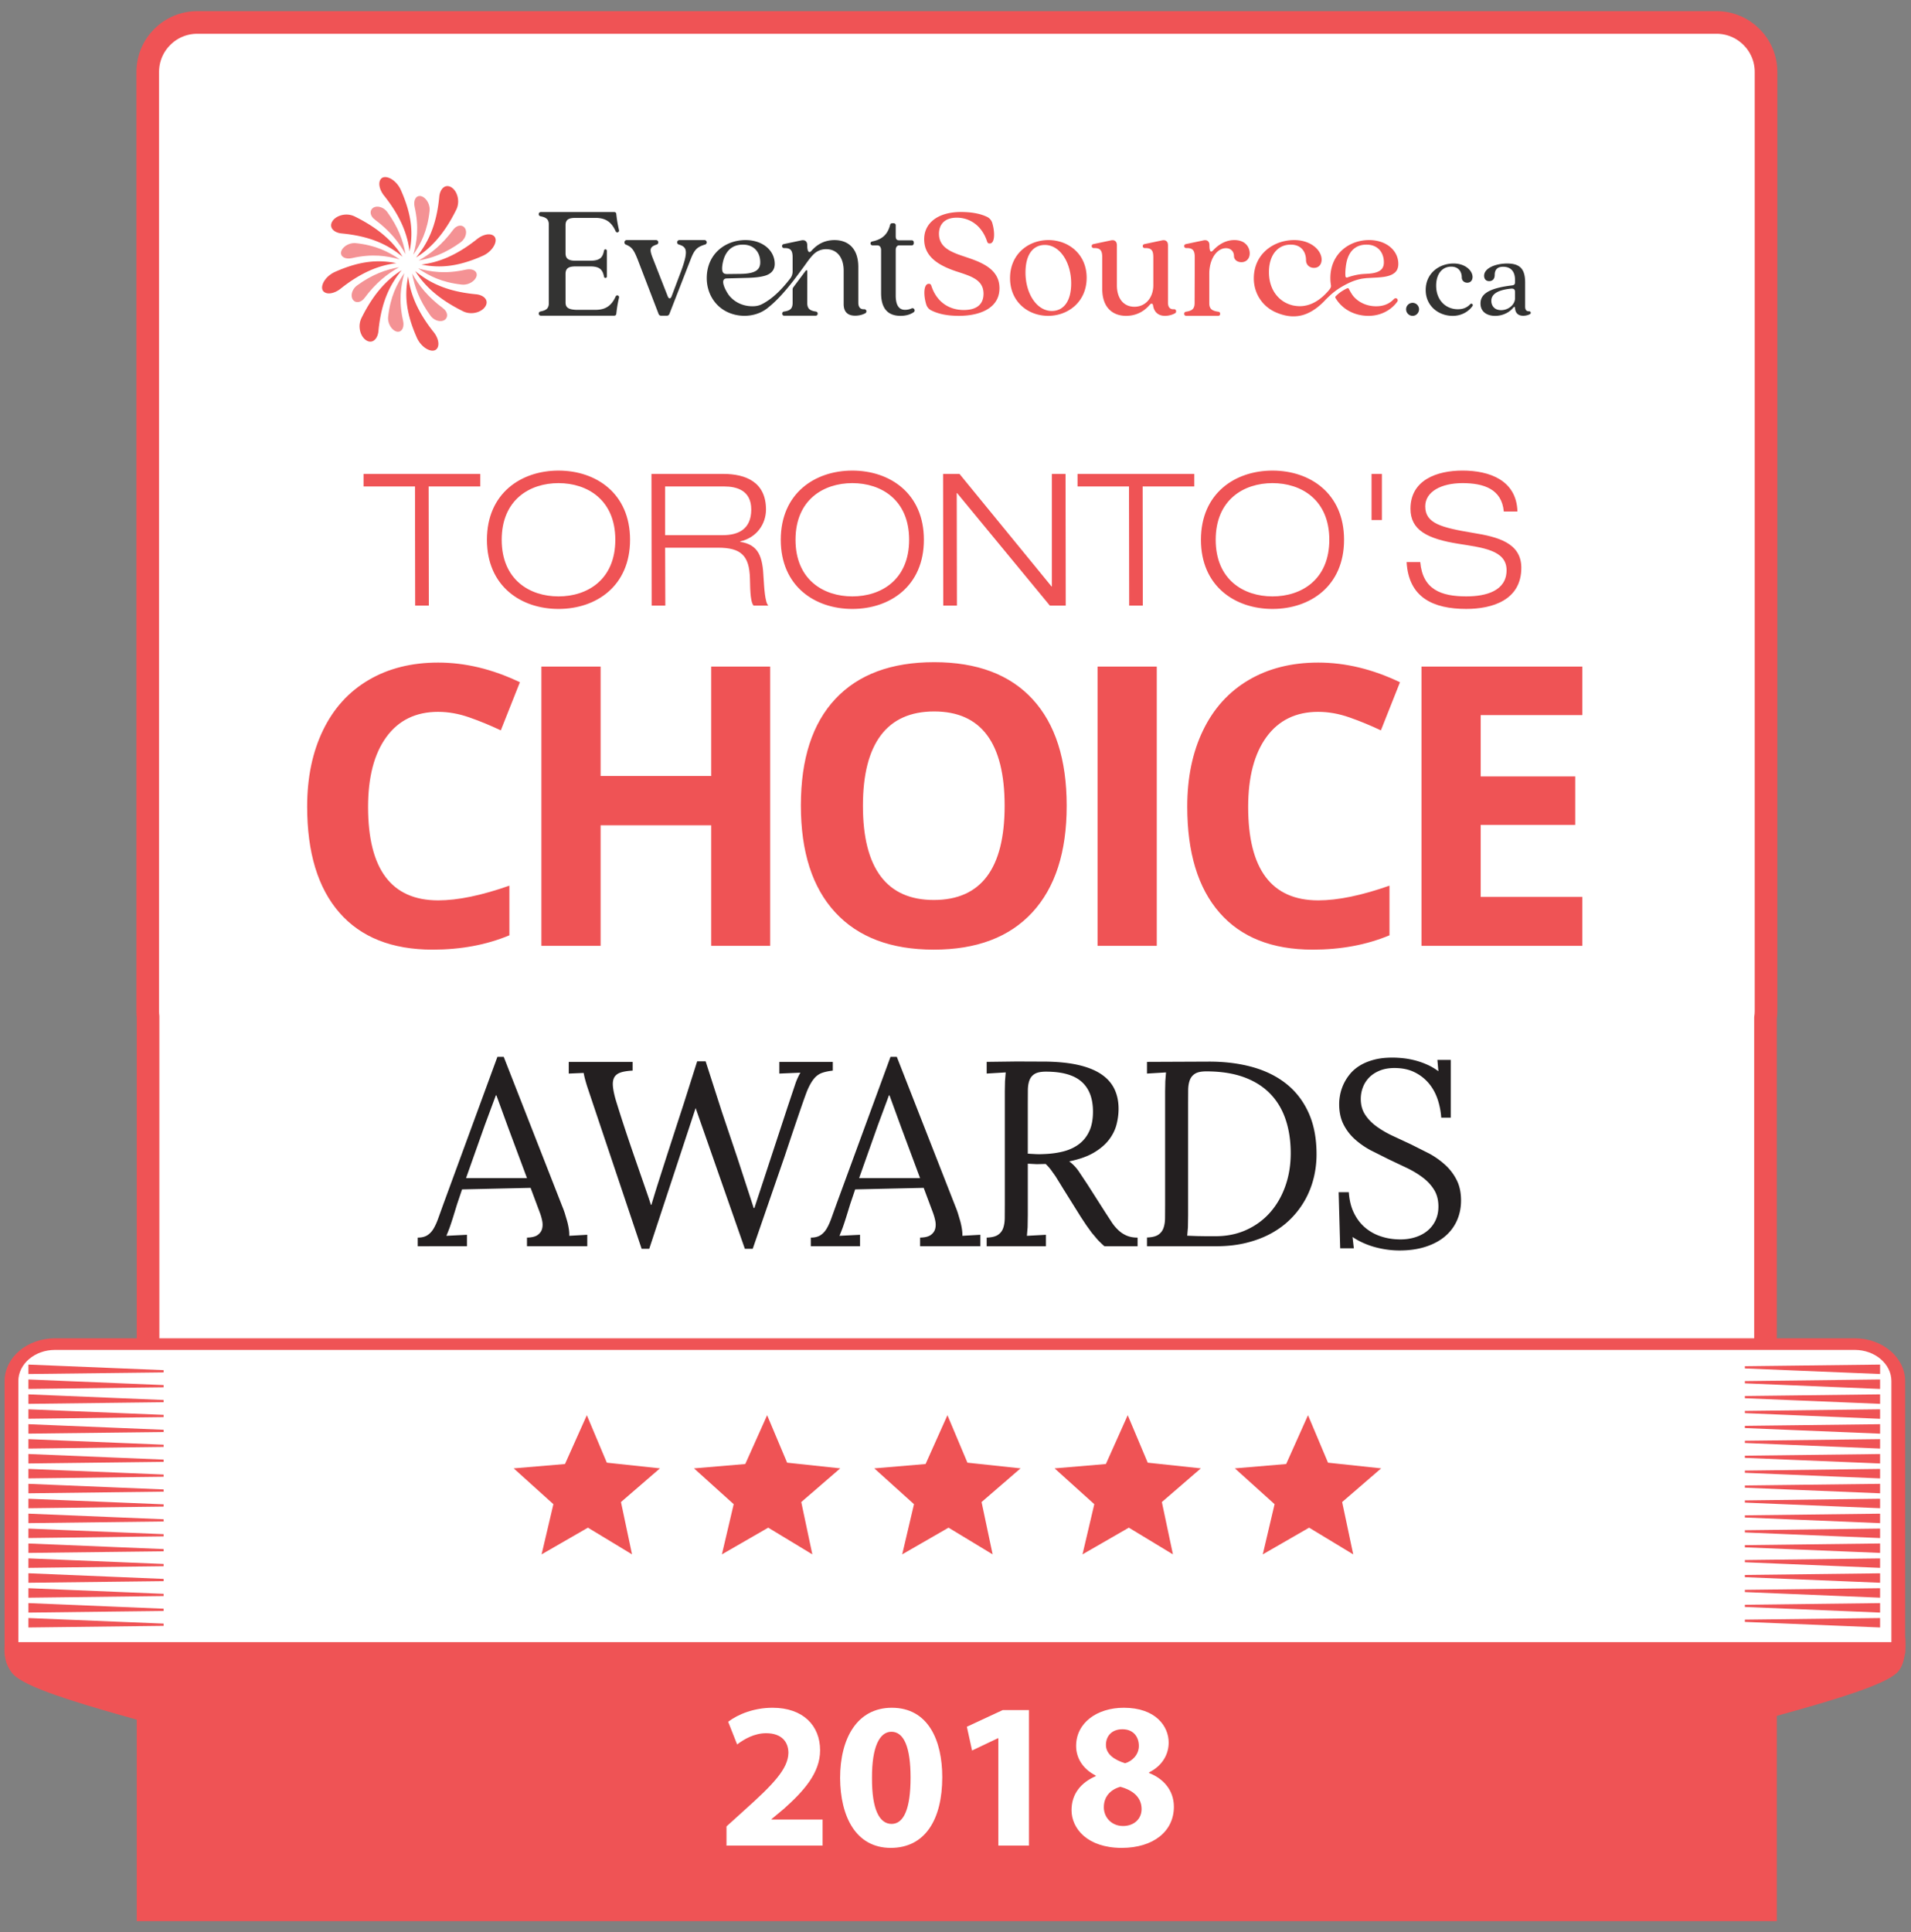<?xml version="1.0" encoding="UTF-8" standalone="yes"?>
<svg xmlns="http://www.w3.org/2000/svg" width="415.447" height="420" xmlns:v="https://vecta.io/nano">
  <rect width="100%" height="100%" fill="#808080" stroke="none"/>
  <g fill-rule="evenodd">
    <g stroke="#ef5355">
      <path fill="#ef5355" stroke-width="1.277" stroke-miterlimit="2.613" d="M59.125 357.564c-.081 6.569.469 12.659.469 19.219 0 1.427-1.196 3.796-.622 4.776 1.293 2.155-10.975 8.741-15.396 7.061 2.291.934 20.139-5.624 7.16-9.383-15.208-5.049-44.176-11.395-47.683-16.077-1.298-1.747-1.582-3.354-1.395-5.926l57.467.33z"/>
      <path fill="#fff" stroke-width="4.919" stroke-miterlimit="10" d="M383.933 15.652c0-5.949-4.821-10.771-10.772-10.771H42.888c-5.95 0-10.772 4.822-10.772 10.771v204.144c0 .404.026.801.069 1.192v194.131h351.631v-193.83c.068-.49.116-.984.116-1.493V15.652z"/>
    </g>
    <g fill="#ef5355">
      <path d="M357.143 356.904l.293 19.691c0 1.408-.669 2.79-.485 4.831-1.3 2.157 10.132 8.874 14.638 7.193-2.525 1.397-17.93-4.95-7.271-9.383 15.462-5.049 44.914-11.396 48.479-16.077 1.319-1.747 1.604-4.596 1.396-7.171l-57.05.916z"/>
      <path d="M30.128 350.791h353.805v64.328H30.128z"/>
    </g>
  </g>
  <g fill-rule="evenodd">
    <path fill="#ef5355" d="M11.939 290.886H403.24c2.994 0 5.728 1.048 7.708 2.728h.016c1.972 1.68 3.214 4.015 3.214 6.574v56.741 2.535h-2.991-407.2H.999v-2.535-56.741c0-2.56 1.231-4.895 3.206-6.574s4.724-2.728 7.734-2.728h0zm391.301 5.063h0H11.939c-1.366 0-2.606.486-3.509 1.256-.902.756-1.471 1.818-1.471 2.982v54.203h401.249v-54.203c0-1.164-.563-2.227-1.459-2.982v-.012c-.895-.766-2.149-1.244-3.509-1.244z"/>
    <path fill="#fff" d="M11.939 293.415h391.29c4.378 0 7.957 3.042 7.957 6.772v56.741H3.987v-56.741c0-3.73 3.576-6.772 7.952-6.772z"/>
    <path d="M408.727 351.689v2.054l-29.398-1.212v-.491zm0-3.244v2.061l-29.398-1.222v-.479zm0-3.24v2.063l-29.398-1.221v-.483zm0-3.236v2.052l-29.398-1.213v-.482zm0-3.238v2.053l-29.398-1.216v-.482zm0-3.249v2.054l-29.398-1.212v-.478zm0-3.238v2.063l-29.398-1.22v-.485zm0-3.238v2.06l-29.398-1.229v-.472zm0-3.246v2.06l-29.398-1.219v-.476zm0-3.24v2.062l-29.398-1.221v-.483zm0-3.24v2.061l-29.398-1.217v-.479zm0-3.239v2.056l-29.398-1.219v-.475zm0-3.236v2.05l-29.398-1.217v-.483zm0-3.248v2.061l-29.398-1.22v-.482zm0-3.239v2.067l-29.398-1.232v-.483zm0-3.246v2.063l-29.398-1.222v-.48zm0-3.238v2.063l-29.398-1.221v-.486zm0-3.235v2.051l-29.398-1.214v-.483zM6.179 298.653v-2.054l29.398 1.212v.492zm0 3.244v-2.061l29.398 1.222v.479zm0 3.241v-2.064l29.398 1.222v.482zm0 3.236v-2.053l29.398 1.216v.48zm0 3.237v-2.052l29.398 1.214v.484zm0 3.249v-2.055l29.398 1.213v.478zm0 3.239v-2.063l29.398 1.22v.485zm0 3.237v-2.061l29.398 1.23v.473zm0 3.246v-2.061l29.398 1.221v.475zm0 3.241v-2.063l29.398 1.22v.484zm0 3.239v-2.061l29.398 1.219v.48zm0 3.24v-2.056l29.398 1.218v.474zm0 3.234v-2.049l29.398 1.218v.481zm0 3.251v-2.063l29.398 1.219v.484zm0 3.237v-2.066l29.398 1.232v.483zm0 3.247v-2.064l29.398 1.224v.479zm0 3.238v-2.064l29.398 1.22v.487zm0 3.234v-2.052l29.398 1.216v.484zm199.792-46.139h0l-4.752 10.612-11.149.942 8.63 7.788-2.564 10.906 10.076-5.803 9.585 5.803-2.405-11.371 8.476-7.323-11.551-1.234-4.346-10.32zm39.195 0h0l-4.75 10.612-11.149.942 8.629 7.788-2.564 10.906 10.076-5.803 9.585 5.803-2.406-11.371 8.477-7.323-11.552-1.234-4.346-10.32zm39.195 0h0l-4.751 10.612-11.15.942 8.632 7.788-2.566 10.906 10.076-5.803 9.586 5.803-2.406-11.371 8.479-7.323-11.553-1.234-4.347-10.32zm-117.587 0h0l-4.752 10.612-11.147.942 8.629 7.788-2.564 10.906 10.076-5.803 9.586 5.803-2.408-11.371 8.478-7.323-11.552-1.234-4.346-10.32zm-39.197 0h0l-4.751 10.612-11.15.942 8.631 7.788-2.565 10.906 10.076-5.803 9.586 5.803-2.406-11.371 8.477-7.323-11.552-1.234-4.346-10.32z" fill="#ef5355"/>
  </g>
  <g fill="#f05756">
    <path d="M293.185 61.535c.923-.445 1.92-.78 2.938-.965l.909-.117 2.357-.127c1.257-.096 2.832-.202 3.838-1.062.559-.479.768-1.171.768-1.89 0-2.932-2.614-5.193-6.363-5.193-4.308 0-8.411 2.969-8.411 8.27a9.59 9.59 0 0 0 .129 1.562c.063.365-.129.678-.362.964-3.539 4.259-6.794 3.601-7.775 3.438-3.065-.641-5.346-3.293-5.346-7.271 0-3.605 1.837-5.973 4.733-5.973 2.51 0 3.327 1.836 3.327 3.357 0 1.06.775 1.696 1.729 1.696 1.098 0 1.664-.811 1.664-1.801 0-1.98-2.264-4.242-5.973-4.242-4.456 0-8.77 3.004-8.77 8.34 0 3.262 1.883 6.139 4.888 7.411 1.279.542 2.736.902 4.126.814.971-.059 3.55-.259 6.7-3.715h0c1.143-1.103 2.258-2.221 4.894-3.496m-.609-3.581c.031-.295.078-.56.129-.82.006-.037.013-.071.02-.108.005-.021.009-.04.013-.061.523-2.359 1.958-3.794 4.333-3.794 2.434 0 3.778 1.661 3.778 3.851 0 .527-.119 1.058-.475 1.464-.42.483-1.067.709-1.675.844-1.033.224-2.099.155-3.142.313a14.57 14.57 0 0 0-2.648.667c-.189.065-.39-.048-.408-.245-.039-.392-.058-1.09.075-2.111m11.105 6.952c-.198-.144-.475-.089-.638.088-1.149 1.221-2.53 1.574-3.889 1.574-1.87 0-3.681-.735-4.914-2.157-.19-.217-.65-.898-1-1.627-.071-.145-.243-.185-.389-.116-1.366.657-2.006 1.275-2.46 1.715-.098.094-.139.234-.07.35 1.453 2.505 4.177 3.92 7.172 3.92 3.316 0 5.432-1.847 6.286-3.111.14-.206.102-.484-.098-.636M87.126 41.26c2.657 5.954 2.598 9.88 1.915 13.381-.443-3.553-1.827-7.461-5.58-12.164-1.009-1.286-1.328-2.888-.583-3.659s2.497-.146 3.666 1.451a5.55 5.55 0 0 1 .582.991m-9.975 5.809c5.313 2.625 8.388 5.573 10.355 8.718-2.911-2.372-6.584-4.406-13.144-5.037-1.732-.138-2.815-1.22-2.208-2.46.604-1.231 2.46-1.93 4.08-1.549a3.81 3.81 0 0 1 .917.328m-4.357 12.045c5.954-2.657 9.879-2.597 13.38-1.915-3.553.443-7.462 1.827-12.164 5.58-1.288 1.011-2.887 1.329-3.659.582s-.15-2.494 1.45-3.665c.324-.238.669-.435.993-.582m5.808 9.976c2.626-5.309 5.574-8.382 8.719-10.347-2.372 2.908-4.406 6.579-5.04 13.134-.137 1.736-1.217 2.815-2.456 2.21s-1.931-2.465-1.551-4.083a3.92 3.92 0 0 1 .328-.914m12.046 4.359c-2.658-5.955-2.599-9.882-1.916-13.383.443 3.553 1.828 7.461 5.58 12.163 1.011 1.287 1.33 2.891.583 3.661s-2.498.145-3.666-1.453a5.47 5.47 0 0 1-.581-.988"/>
    <path d="M100.626 67.637c-5.309-2.623-8.384-5.567-10.352-8.709 2.909 2.369 6.583 4.399 13.137 5.029 1.736.138 2.816 1.219 2.209 2.46-.607 1.231-2.465 1.928-4.081 1.549a3.72 3.72 0 0 1-.913-.329m4.354-12.045c-5.954 2.657-9.88 2.597-13.381 1.914 3.553-.442 7.461-1.825 12.164-5.576 1.289-1.013 2.886-1.331 3.659-.585s.147 2.495-1.452 3.666c-.321.239-.665.433-.99.581m-5.808-9.977c-2.625 5.314-5.574 8.389-8.719 10.357 2.372-2.91 4.406-6.584 5.037-13.145.138-1.735 1.219-2.815 2.461-2.209 1.233.608 1.928 2.464 1.548 4.084-.073.336-.189.65-.327.913"/>
  </g>
  <g fill="#f49294">
    <path d="M84.181 46.076c2.436 3.335 3.468 6.31 3.982 9.17-1.418-2.556-3.403-5.093-6.704-7.538-.914-.679-1.159-1.723-.552-2.363s1.841-.57 2.783.21c.194.158.362.341.491.521m-6.821 6.773c4.353.468 7.123 1.877 9.527 3.526-2.834-.778-5.947-1.268-10.362-.277-1.218.278-2.344-.119-2.392-1.058s1.112-1.98 2.45-2.172c.271-.04.542-.046.777-.019m.249 9.208c3.337-2.435 6.312-3.466 9.173-3.979-2.557 1.417-5.095 3.403-7.541 6.704-.679.911-1.724 1.158-2.363.551-.638-.6-.571-1.842.209-2.783.16-.193.341-.361.522-.493m6.771 6.824c.47-4.354 1.88-7.124 3.53-9.528-.779 2.834-1.269 5.947-.278 10.362.279 1.219-.12 2.347-1.061 2.39-.935.049-1.978-1.111-2.17-2.445-.043-.275-.045-.542-.021-.779m9.213-.252c-2.436-3.335-3.468-6.309-3.982-9.169 1.418 2.556 3.403 5.093 6.704 7.538.912.677 1.159 1.724.555 2.366-.605.635-1.846.568-2.786-.211-.194-.16-.361-.341-.491-.524m6.822-6.77c-4.353-.469-7.123-1.879-9.526-3.528 2.834.778 5.946 1.267 10.361.277 1.217-.279 2.344.118 2.39 1.059s-1.111 1.98-2.446 2.172c-.276.043-.543.044-.779.02"/>
    <path d="M100.165 52.649c-3.336 2.435-6.31 3.468-9.171 3.981 2.556-1.418 5.094-3.404 7.539-6.706.678-.914 1.723-1.158 2.364-.552.638.6.569 1.843-.211 2.784-.159.196-.34.361-.521.493m-6.771-6.825c-.469 4.354-1.879 7.125-3.529 9.529.779-2.833 1.269-5.945.279-10.359-.283-1.224.117-2.348 1.057-2.394s1.98 1.111 2.172 2.446c.042.275.044.54.021.778"/>
  </g>
  <path fill="#ef5355" d="M95.255 154.725c-4.843 0-8.593 1.821-11.25 5.459s-3.985 8.71-3.985 15.215c0 13.535 5.079 20.301 15.235 20.301 4.262 0 9.425-1.066 15.486-3.196v10.793c-4.981 2.076-10.545 3.114-16.689 3.114-8.83 0-15.583-2.677-20.26-8.034s-7.016-13.041-7.016-23.061c0-6.31 1.148-11.839 3.446-16.587s5.597-8.385 9.901-10.917 9.348-3.799 15.132-3.799c5.896 0 11.818 1.426 17.77 4.277l-4.151 10.461c-2.271-1.078-4.554-2.02-6.851-2.822s-4.554-1.204-6.768-1.204zm72.182 50.856h-12.828v-26.198h-24.038v26.198h-12.87v-60.696h12.87v23.789h24.038v-23.789h12.828v60.696zm64.459-30.431c0 10.047-2.491 17.768-7.473 23.166s-12.124 8.096-21.421 8.096-16.442-2.698-21.423-8.096-7.473-13.145-7.473-23.249 2.499-17.816 7.495-23.145 12.156-7.993 21.484-7.993 16.46 2.686 21.401 8.055 7.41 13.093 7.41 23.166zm-44.297 0c0 6.782 1.287 11.888 3.862 15.319s6.419 5.149 11.542 5.149c10.267 0 15.401-6.823 15.401-20.468 0-13.67-5.106-20.508-15.319-20.508-5.121 0-8.982 1.722-11.584 5.169s-3.902 8.558-3.902 15.339zm51.009 30.431v-60.696h12.87v60.696h-12.87zm47.977-50.856c-4.843 0-8.594 1.821-11.25 5.459s-3.986 8.71-3.986 15.215c0 13.535 5.078 20.301 15.236 20.301 4.263 0 9.425-1.066 15.486-3.196v10.793c-4.982 2.076-10.546 3.114-16.69 3.114-8.828 0-15.583-2.677-20.258-8.034-4.68-5.355-7.018-13.041-7.018-23.061 0-6.31 1.148-11.839 3.445-16.587s5.599-8.385 9.902-10.917 9.348-3.799 15.132-3.799c5.895 0 11.818 1.426 17.77 4.277l-4.151 10.461c-2.27-1.078-4.554-2.02-6.851-2.822s-4.551-1.204-6.767-1.204zm57.401 50.856H309.03v-60.696h34.956v10.544h-22.087v13.328h20.551V179.3h-20.551v15.654h22.087v10.627z"/>
  <path d="M98.468 264.666l-.391 1.205-.335.979-.335.868-.364.896 4.471-.223v2.486H90.811v-1.872c.856 0 1.555-.171 2.096-.517s.997-.832 1.369-1.468.712-1.391 1.02-2.266l1.048-2.908 11.793-32.133h1.37l12.771 32.607c.167.392.339.862.517 1.41l.503 1.695c.157.579.279 1.147.362 1.706a7.87 7.87 0 0 1 .098 1.48l3.914-.223v2.486h-13.108v-1.872c1.062-.02 1.844-.215 2.347-.588s.82-.831.951-1.373.129-1.118 0-1.736-.298-1.196-.503-1.737l-2.012-5.38-14.896.336-1.09 3.237-.893 2.905zm6.93-20.113l-2.306 6.498-1.775 5.018h13.247l-4.08-10.954-2.571-7.043h-.113l-2.402 6.481zm18.247-13.747h13.889v1.898c-1.118.057-1.999.197-2.641.421s-1.095.577-1.356 1.063-.358 1.113-.293 1.886.256 1.728.573 2.863c1.062 3.485 2.398 7.561 4.01 12.227l2.837 8.188a74.51 74.51 0 0 1 .838 2.53h.111l.615-2.043.657-2.121 1.914-5.98 2.361-7.293 1.454-4.459 2.948-9.293h1.845l3.522 10.956 3.422 10.172 3.507 10.759H164l7.252-22.063 1.76-5.252c.289-.757.619-1.46.992-2.112l-4.583.196v-2.542h11.626v1.898c-.969.113-1.771.283-2.404.519s-1.197.648-1.69 1.244-.969 1.425-1.425 2.487-2.101 5.84-4.933 14.335l-6.958 20.151h-1.705l-10.703-30.602-10.089 30.602h-1.649l-11.109-33.105-.698-2.082c-.195-.614-.359-1.167-.489-1.66a16.12 16.12 0 0 1-.308-1.384l-3.242.139v-2.543zm60.279 33.86l-.391 1.205-.335.979-.334.868-.364.896 4.471-.223v2.486h-10.703v-1.872c.856 0 1.555-.171 2.096-.517s.997-.832 1.369-1.468.712-1.391 1.021-2.266l1.048-2.908 11.793-32.133h1.37l12.771 32.607c.167.392.34.862.517 1.41l.503 1.695a15.32 15.32 0 0 1 .364 1.706c.083.562.115 1.055.097 1.48l3.912-.223v2.486h-13.107v-1.872c1.062-.02 1.844-.215 2.347-.588s.82-.831.951-1.373.13-1.118 0-1.736a12.12 12.12 0 0 0-.502-1.737l-2.012-5.38-14.896.336-1.09 3.237-.896 2.905zm6.93-20.113l-2.305 6.498-1.775 5.018h13.247l-4.081-10.954-2.57-7.043h-.112l-2.404 6.481zm36.473 8.441l-1.927.043-1.957-.099v11.142l-.042 2.688-.154 1.847 4.137-.223v2.486H214.5v-1.872c1.081-.037 1.891-.23 2.431-.588a2.85 2.85 0 0 0 1.146-1.453c.224-.614.339-1.347.349-2.195l.015-2.784v-24.751l.042-2.222.155-1.918-4.137.252v-2.542l6.512-.084 6.596.027c2.756.057 5.118.321 7.083.796s3.578 1.151 4.835 2.025 2.18 1.939 2.768 3.188.88 2.664.88 4.246c0 1.119-.148 2.259-.446 3.424s-.848 2.269-1.649 3.313-1.896 1.975-3.284 2.796-3.172 1.45-5.352 1.899c.744.543 1.415 1.231 2.013 2.071l1.955 2.94 3.913 6.13 1.397 2.142a9.53 9.53 0 0 0 1.468 1.722c.53.486 1.127.869 1.788 1.147s1.439.419 2.333.419v1.872h-7.21c-.559-.483-1.062-.968-1.51-1.451l-1.271-1.51-1.159-1.606-1.174-1.774-3.828-6.122-.811-1.326-.894-1.44-1.006-1.41a11.28 11.28 0 0 0-1.121-1.245zm-3.884-2.235l1.719.097c.549.028 1.159.023 1.83-.014 1.564-.057 2.996-.256 4.29-.602s2.413-.88 3.352-1.606 1.673-1.662 2.195-2.809.781-2.545.781-4.204c0-2.871-.823-5.036-2.473-6.498s-4.233-2.193-7.755-2.193c-1.081 0-1.891.164-2.432.488s-.921.789-1.145 1.384-.341 1.312-.349 2.152l-.015 2.794v11.011zm39.406-20.01c3.467 0 6.629.402 9.488 1.2 2.86.804 5.32 2.031 7.38 3.689s3.654 3.756 4.791 6.289 1.705 5.523 1.705 8.97c0 1.753-.205 3.463-.615 5.131a19.14 19.14 0 0 1-1.844 4.72 18.76 18.76 0 0 1-3.06 4.081c-1.221 1.241-2.638 2.306-4.248 3.202s-3.423 1.591-5.436 2.094-4.211.754-6.595.754h-15.064v-1.898c1.081-.038 1.891-.232 2.433-.588a2.85 2.85 0 0 0 1.146-1.454c.224-.613.34-1.343.348-2.193l.015-2.781v-24.731l.043-2.222.154-1.915-4.138.252v-2.542l13.497-.058zm-4.555 33.367l-.041 2.656-.153 1.815 2.179.084 1.859.029h1.384.727c2.458 0 4.694-.457 6.706-1.371s3.731-2.173 5.157-3.785 2.529-3.518 3.311-5.718 1.175-4.581 1.175-7.152c0-2.7-.368-5.147-1.104-7.337s-1.857-4.062-3.367-5.617-3.416-2.753-5.716-3.589-5.026-1.259-8.175-1.259c-1.081 0-1.892.166-2.432.503s-.922.807-1.146 1.413-.341 1.324-.35 2.165l-.015 2.794v24.369zm36.026 7.211h-2.963l-.337-12.185h2.209c.113 1.694.475 3.181 1.091 4.458s1.42 2.343 2.417 3.199a10.15 10.15 0 0 0 3.479 1.94c1.321.442 2.739.659 4.248.659 1.116 0 2.174-.153 3.17-.463s1.874-.761 2.627-1.367a6.48 6.48 0 0 0 1.79-2.251c.438-.895.656-1.919.656-3.075 0-1.397-.307-2.597-.922-3.603s-1.431-1.896-2.446-2.669-2.17-1.473-3.464-2.098l-3.954-1.874-3.954-1.981c-1.298-.701-2.452-1.51-3.468-2.432a10.93 10.93 0 0 1-2.445-3.229c-.613-1.229-.921-2.691-.921-4.387 0-.651.074-1.353.224-2.096s.396-1.49.739-2.237a10.33 10.33 0 0 1 1.37-2.165c.568-.699 1.28-1.313 2.138-1.846s1.872-.951 3.046-1.271 2.535-.475 4.082-.475c.744 0 1.537.048 2.374.139s1.69.252 2.558.475a16.64 16.64 0 0 1 2.583.91c.858.381 1.679.86 2.461 1.44l-.223-2.46h2.906v12.548h-2.068c-.094-1.383-.359-2.725-.797-4.021s-1.076-2.448-1.915-3.447a9.43 9.43 0 0 0-3.1-2.408c-1.23-.61-2.686-.912-4.362-.912-1.191 0-2.244.183-3.157.547s-1.677.853-2.291 1.468-1.081 1.33-1.397 2.143-.475 1.666-.475 2.563c0 1.306.311 2.439.936 3.402s1.448 1.813 2.475 2.562a21.27 21.27 0 0 0 3.493 2.041l3.994 1.861 3.996 2.012a17.77 17.77 0 0 1 3.495 2.489 11.28 11.28 0 0 1 2.473 3.283c.624 1.246.937 2.719.937 4.415 0 1.583-.299 3.042-.896 4.373a9.53 9.53 0 0 1-2.597 3.436c-1.137.962-2.539 1.713-4.207 2.252s-3.563.81-5.688.81a20.12 20.12 0 0 1-2.642-.182 21 21 0 0 1-2.682-.545c-.886-.241-1.743-.551-2.572-.923s-1.598-.8-2.306-1.285l.282 2.462z" fill="#231f20"/>
  <path d="M90.221 105.736H79.035v-2.728h25.38v2.728H93.188l.04 25.9h-2.967l-.04-25.9zm31.196-3.449c8.14 0 15.557 4.933 15.557 15.038s-7.417 15.034-15.557 15.034-15.557-4.931-15.557-15.034 7.418-15.038 15.557-15.038zm0 27.345c6.295 0 12.35-3.648 12.35-12.308s-6.054-12.311-12.35-12.311-12.349 3.649-12.349 12.311 6.054 12.308 12.349 12.308zm20.211-26.623h15.597c4.852 0 9.301 1.726 9.301 7.74 0 3.046-1.924 6.094-5.612 6.935v.081c4.049.641 4.891 3.248 5.092 7.938.121 1.806.281 5.293 1.042 5.934h-3.207c-.601-.601-.762-2.685-.802-5.854-.12-5.052-1.965-6.735-6.937-6.735h-11.506l.04 12.588h-2.967l-.041-28.627zm2.968 13.312h12.549c3.248 0 6.175-1.203 6.175-5.572 0-4.171-3.168-5.013-5.894-5.013h-12.831v10.585zm40.698-14.034c8.14 0 15.556 4.933 15.556 15.038s-7.416 15.034-15.556 15.034-15.556-4.931-15.556-15.034 7.417-15.038 15.556-15.038zm0 27.345c6.295 0 12.35-3.648 12.35-12.308s-6.055-12.311-12.35-12.311-12.35 3.649-12.35 12.311 6.056 12.308 12.35 12.308zm19.731-26.623h3.568l20.007 24.458h.079v-24.458h2.968l.041 28.627h-3.447l-20.168-24.457h-.08l.04 24.457h-2.967l-.041-28.627zm40.418 2.727h-11.188v-2.728h25.381v2.728h-11.228l.039 25.9h-2.965l-.039-25.9zm31.197-3.449c8.138 0 15.556 4.933 15.556 15.038s-7.418 15.034-15.556 15.034-15.559-4.931-15.559-15.034 7.419-15.038 15.559-15.038zm0 27.345c6.293 0 12.349-3.648 12.349-12.308s-6.056-12.311-12.349-12.311-12.351 3.649-12.351 12.311 6.054 12.308 12.351 12.308zm21.533-26.623h2.247v10.026h-2.247v-10.026zm28.75 8.18c-.441-4.891-4.37-6.175-8.981-6.175s-8.098 1.845-8.098 5.053c0 3.728 3.527 4.61 10.463 5.773 5.213.842 10.426 2.125 10.426 7.577 0 7.057-6.375 8.94-11.948 8.94-7.258 0-12.551-2.484-12.99-10.184h2.965c.522 5.975 4.532 7.458 10.025 7.458 4.288 0 8.74-1.201 8.74-5.692 0-4.371-5.212-4.892-10.424-5.735-6.857-1.083-10.467-3.006-10.467-7.617 0-6.254 5.736-8.301 11.308-8.301 5.854 0 11.748 2.086 11.948 8.902h-2.967z" fill="#ef5355"/>
  <path d="M157.938 401.153v-4.169l3.807-3.444c6.436-5.756 9.563-9.063 9.653-12.508 0-2.402-1.45-4.306-4.849-4.306-2.538 0-4.758 1.269-6.299 2.447l-1.949-4.939c2.22-1.677 5.665-3.037 9.653-3.037 6.662 0 10.333 3.897 10.333 9.245 0 4.94-3.58 8.883-7.84 12.689l-2.719 2.266v.091h11.103v5.665h-20.893zm46.907-14.864c0 9.108-3.671 15.362-11.194 15.362-7.613 0-10.967-6.843-11.012-15.182 0-8.52 3.625-15.272 11.239-15.272 7.885 0 10.967 7.025 10.967 15.092zm-15.273.181c-.045 6.753 1.586 9.971 4.26 9.971s4.124-3.354 4.124-10.061c0-6.526-1.405-9.971-4.169-9.971-2.538 0-4.26 3.218-4.215 10.061zm27.466-8.656h-.091l-5.62 2.674-1.133-5.167 7.795-3.625h5.71v29.457h-6.662v-23.339zm15.91 15.635c0-3.535 2.04-5.982 5.257-7.387v-.137c-2.855-1.449-4.261-3.852-4.261-6.435 0-4.985 4.487-8.294 10.378-8.294 6.889 0 9.744 3.988 9.744 7.568 0 2.538-1.359 5.03-4.26 6.48v.137c2.854 1.087 5.393 3.534 5.393 7.341 0 5.348-4.486 8.928-11.33 8.928-7.477.001-10.921-4.212-10.921-8.201zm15.227-.226c0-2.583-1.903-4.124-4.622-4.85-2.267.635-3.581 2.267-3.581 4.396-.045 2.13 1.587 4.124 4.17 4.124 2.447.001 4.033-1.585 4.033-3.67zm-7.749-13.958c0 1.994 1.813 3.263 4.169 3.988 1.586-.454 2.991-1.904 2.991-3.762 0-1.813-1.043-3.626-3.58-3.626-2.358 0-3.58 1.541-3.58 3.4z" fill="#fff"/>
  <path d="M134.323 64.22c-.199-.064-.394.036-.474.214-.881 1.961-2.146 2.912-4.388 2.912h-4.173c-1.735-.069-2.332-.512-2.332-1.591l-.004-6.223c0-1.274.745-1.626 2.195-1.626h3.18c2.176 0 2.703.824 2.994 2.266.028.143.155.243.301.243h.003c.169 0 .307-.138.307-.307v-5.603a.31.31 0 0 0-.307-.31c-.147 0-.276.101-.304.245-.289 1.466-.816 2.228-2.994 2.228h-3.18c-1.451 0-2.195-.353-2.195-1.625v-6.092c0-1.273.745-1.592 2.195-1.592h4.31c2.246 0 3.511.951 4.388 2.914.062.139.202.233.355.233.249 0 .429-.235.374-.477-.398-1.71-.497-2.673-.594-3.519-.035-.318-.21-.424-.529-.424h-15.867c-.255 0-.464.206-.464.463 0 .221.158.411.375.455 1.201.244 1.817.614 1.817 1.805l.002 17.087c0 1.189-.614 1.562-1.818 1.804-.213.043-.372.231-.372.454a.46.46 0 0 0 .46.463h15.87c.318 0 .496-.104.531-.423.098-.84.194-1.799.589-3.498.043-.197-.058-.413-.251-.476m4.261-7.931c-.82-2.044-1.246-2.594-2.522-3.124a.49.49 0 0 1-.304-.455v-.037c0-.272.215-.491.483-.491h6.385c.267 0 .484.219.484.491v.01a.49.49 0 0 1-.335.466c-1.584.534-1.625 1.044-.797 3.14l3.183 8.111c.248.611.599.611.849 0l1.659-4.398c2.166-5.569 1.694-6.307-.109-6.855-.207-.063-.349-.254-.349-.473a.49.49 0 0 1 .485-.491h5.464c.268 0 .485.219.485.491v.003a.49.49 0 0 1-.347.47c-1.771.54-2.319 1.109-3.118 3.143l-4.662 11.966a.57.57 0 0 1-.527.364h-1.281c-.233 0-.443-.144-.528-.364l-4.598-11.967zm52.964 7.415v-9.333c0-.602-.284-1.04-.816-1.04h-1.058c-.235 0-.425-.189-.425-.424 0-.199.141-.375.334-.415 2.189-.447 3.396-1.505 3.939-3.657.049-.183.219-.311.411-.311h.371c.232 0 .425.189.425.423v2.368c0 .708.246.92.776.92h2.722a.43.43 0 0 1 .427.426v.245c0 .235-.193.424-.427.424h-2.722c-.531 0-.776.473-.776 1.04v9.863c0 1.696.457 3.11 2.017 3.11.589 0 1.081-.139 1.429-.305a.46.46 0 0 1 .605.207.47.47 0 0 1-.14.612c-.562.384-1.474.794-2.853.794-2.58.002-4.239-1.377-4.239-4.947" fill="#333332"/>
  <path d="M202.439 67.46c-.525-.265-.915-.734-1.082-1.3-.668-2.23-.515-4.471.55-4.471.313 0 .459.07.6.532 1.167 3.461 3.869 5.195 7.122 5.16 2.547-.035 4.187-1.097 4.187-3.537 0-3.11-2.861-3.851-5.975-4.876-3.886-1.31-6.929-3.219-6.929-6.964 0-3.571 3.052-5.925 7.998-5.925 2.127 0 4.103.303 5.688 1.068.538.262.942.74 1.116 1.314.66 2.228.512 4.461-.52 4.461-.351 0-.49-.07-.629-.532-1.169-3.429-3.782-5.074-6.573-5.074-2.832 0-3.861 1.682-3.861 3.485 0 2.757 2.193 3.852 5.161 4.842 3.358 1.133 7.99 2.476 7.99 7 0 4.49-4.506 6.009-8.785 6.009-2.527.001-4.481-.397-6.058-1.192m17.144-7.008c0-5.195 3.959-8.27 8.344-8.27 4.343 0 8.308 3.038 8.308 8.2 0 5.196-4 8.271-8.377 8.271-4.353-.001-8.275-3.04-8.275-8.201m13.289 1.131c0-4.525-2.435-8.341-5.722-8.341-2.44 0-4.209 1.909-4.209 6.007 0 4.491 2.403 8.343 5.726 8.343 2.404 0 4.205-1.91 4.205-6.009m6.753 1.202v-6.822c0-1.458-.354-2.085-1.855-2.044a.42.42 0 0 1-.438-.419v-.026a.42.42 0 0 1 .329-.41l3.838-.812c.817-.177 1.311.213 1.311 1.061v8.695c0 2.722 1.344 4.666 3.818 4.666s4.1-2.05 4.1-4.666v-6.044c0-1.461-.324-2.087-1.858-2.044-.242.009-.438-.177-.438-.416v-.03a.42.42 0 0 1 .335-.41l3.838-.812c.813-.177 1.309.213 1.309 1.061v12.444c0 1.033.443 1.518 1.312 1.452.248-.02.454.171.454.418v.091c0 .152-.082.291-.213.367-.627.363-1.465.568-2.193.568-1.519 0-2.365-.882-2.58-2.154-.035-.284-.106-.496-.35-.496-.176 0-.248.105-.426.283-.53.601-2.122 2.367-5.129 2.367-2.652-.001-5.164-1.557-5.164-5.868m17.819 5.389c0-.209.158-.384.36-.415 1.39-.203 1.904-.658 1.904-1.898l.033-9.898c0-1.458-.354-2.085-1.857-2.044-.238.006-.44-.177-.44-.416v-.03c0-.197.141-.368.333-.41l3.842-.812c.811-.177 1.307.213 1.307 1.061 0 1.342.279 1.625.777 1.131.566-.603 2.19-2.261 4.631-2.261 2.615 0 3.355 1.766 3.355 2.896 0 1.168-.776 1.912-1.798 1.912-.993 0-1.629-.604-1.629-1.346 0-.917-.637-1.696-1.733-1.696-1.944 0-3.639 2.262-3.639 5.618v6.295c0 1.245.517 1.7 2.002 1.9a.42.42 0 0 1 .364.415v.057c0 .233-.185.419-.416.419h-6.974a.42.42 0 0 1-.423-.419v-.059z" fill="#f05756"/>
  <path d="M305.686 67.212c0-.757.637-1.392 1.416-1.392a1.41 1.41 0 0 1 1.393 1.392c0 .805-.637 1.441-1.393 1.441-.78 0-1.416-.635-1.416-1.441m4.257-4.178c0-3.686 2.979-5.762 6.058-5.762 2.565 0 4.129 1.562 4.129 2.929 0 .685-.392 1.248-1.152 1.248-.654 0-1.192-.44-1.192-1.172 0-1.051-.563-2.319-2.294-2.319-2.006 0-3.276 1.634-3.276 4.127 0 3.174 2.099 5.127 4.713 5.127.948 0 1.892-.228 2.706-1.105.116-.128.313-.139.442-.023.122.105.139.286.054.417-.593.876-2.033 2.152-4.325 2.152-3.054 0-5.863-2.126-5.863-5.619m11.917 2.932c0-1.905 1.515-3.296 6.841-3.932.442-.048.662-.195.662-.709v-.485c0-1.686-.781-2.859-2.592-2.859-1.294 0-1.828.683-1.828 1.783 0 .904-.515 1.342-1.198 1.342-.733 0-1.101-.51-1.101-1.171 0-1.685 2.566-2.662 5.006-2.662 2.81 0 3.911 1.22 3.911 4.128v5.251c0 .697.294 1.033.868 1.007.188-.008.352.137.352.327 0 .12-.061.228-.168.288-.43.243-.997.358-1.467.358-1.078 0-1.737-.587-1.783-1.737 0-.243-.198-.243-.391-.023-.83 1.051-2.324 1.783-3.935 1.783-1.634-.002-3.177-.782-3.177-2.689m7.503-1.147v-1.295c0-.562-.173-.879-.979-.78-3.396.365-4.175 1.538-4.175 2.637 0 1.051.659 2.027 2.125 2.027 1.637 0 3.029-1.222 3.029-2.589m-141.514 2.393c-.829.038-1.253-.448-1.253-1.457v-7.709c0-4.347-2.511-5.865-5.165-5.865-3.002 0-4.522 1.801-5.087 2.402-.494.494-.85.07-.85-1.272 0-.847-.493-1.238-1.307-1.061l-3.841.812a.42.42 0 0 0-.331.41v.03a.42.42 0 0 0 .438.416c1.503-.041 1.86.587 1.86 2.044v3.049c0 .55-.181 1.082-.515 1.514-1.697 2.19-3.698 4.34-6.177 5.602-.642.327-1.325.439-2.042.439a7.2 7.2 0 0 1-1.025-.073c-1.605-.229-3.083-1.042-4.088-2.321-.441-.565-2.273-3.606-.47-3.652l4.782-.13c1.126-.048 2.289-.124 3.382-.416 1.326-.355 2.265-1.155 2.265-2.6 0-2.932-2.617-5.193-6.364-5.193-4.314 0-8.414 2.969-8.414 8.27 0 3.215 1.708 6.159 4.691 7.467 2.854 1.253 6.441.904 8.813-1.196 1.832-1.46 3.699-3.627 5.129-5.454.783-1.003 1.531-2.033 2.29-3.053.722-.973 1.415-2.056 2.271-2.914a3.85 3.85 0 0 1 2.755-1.141c2.506 0 3.815 1.979 3.815 4.665v7.246c0 1.804.958 2.545 2.511 2.545.807 0 1.56-.191 2.185-.524.192-.105.298-.324.237-.547-.062-.212-.276-.344-.495-.333m-30.846-9.271c.321-2.934 1.805-4.77 4.491-4.77 2.439 0 3.784 1.661 3.784 3.851 0 1.629-1.062 2.476-4.35 2.511l-2.827.033c-.814 0-1.202-.282-1.098-1.625m20.393 9.782c-1.388-.201-1.902-.658-1.902-1.896l.013-6.906c.002-.175-.221-.249-.327-.108l-2.687 3.593c-.117.157-.18.347-.18.542v2.879c0 1.238-.512 1.696-1.901 1.896a.42.42 0 0 0-.36.416v.06a.42.42 0 0 0 .416.419h6.87a.42.42 0 0 0 .422-.419v-.06c-.001-.209-.157-.387-.364-.416" fill="#333332"/>
</svg>